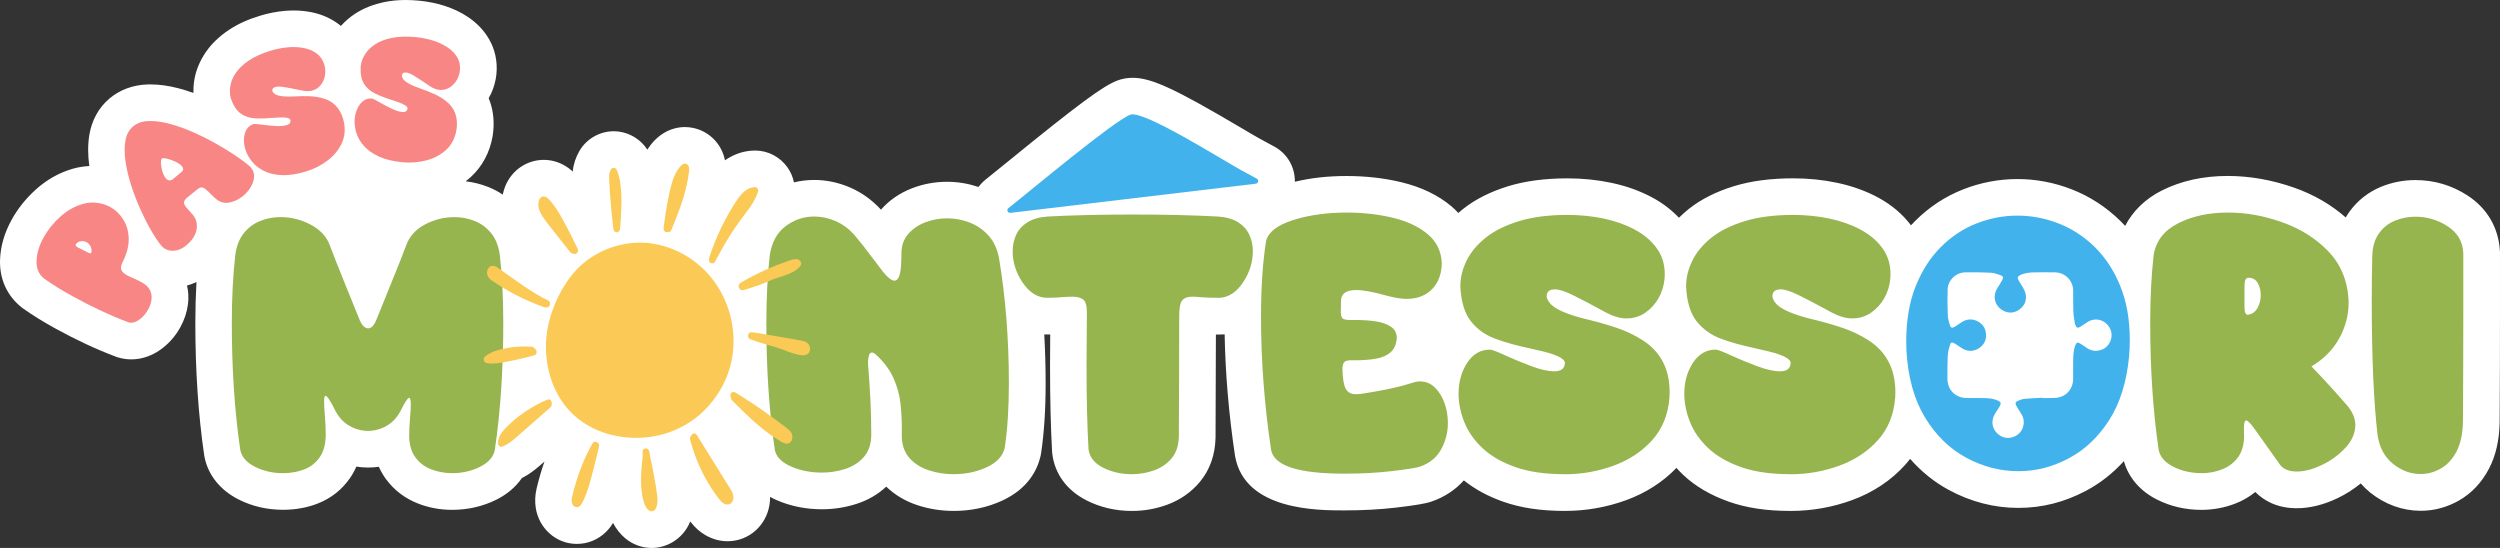 <?xml version="1.0" encoding="UTF-8"?><svg id="Calque_2" xmlns="http://www.w3.org/2000/svg" viewBox="0 0 1001.95 219.6"><rect x="0" y="0" width="1001.95" height="219.6" fill="#333333" stroke="none"/><defs><style>.cls-1{fill:#41b2ec;}.cls-2{fill:#fff;}.cls-3{fill:#f88685;}.cls-4{fill:#96b54e;}.cls-5{fill:#fbc956;}</style></defs><g id="Layer_1"><path class="cls-2" d="M795.3,144.22c-.54,4.34,.47,8.93,3.14,12.4,2.29,2.98,5.78,5.02,9.52,5.47,3.73,.45,7.65-.74,10.43-3.27,2-1.81,3.38-4.22,4.37-6.72,1.41-3.55,2.11-7.44,1.5-11.21-1.18-7.33-8.43-13.17-16.01-12.47-7,.65-12.17,9.55-12.94,15.81h-.01Z"/><path class="cls-2" d="M560.01,132.12c-2.27,4.57-.24,10.28,3.21,14.04,1.96,2.13,4.39,3.88,7.17,4.68s5.91,.58,8.37-.94c2.42-1.5,3.98-4.07,5.15-6.67,7.38-16.47-16.17-26.69-23.9-11.11Z"/><path class="cls-2" d="M135.05,101.05c6.54,7.4,19.26,7.59,26.68,1.07,7.42-6.52,9.15-18.28,4.84-27.17-4.32-8.89-13.88-14.67-23.73-15.49-22.48-1.87-17.54,30.55-7.79,41.59h0Z"/><g><path class="cls-2" d="M396.09,94.3c-2.12-2.32-4.63-4.03-7.53-5.14-2.89-1.11-5.89-1.66-8.97-1.66s-6.03,.54-8.83,1.63-5.08,2.67-6.84,4.74c-1.76,2.08-2.64,4.58-2.64,7.53,0,1.45-.05,3.04-.14,4.78-.1,1.74-.35,3.22-.76,4.45s-1.05,1.85-1.92,1.85c-1.11,0-2.63-1.18-4.56-3.55-1.35-1.74-2.73-3.55-4.13-5.43-2.56-3.47-5.09-6.68-7.6-9.63-2.17-2.36-4.65-4.14-7.42-5.32-2.77-1.18-5.59-1.77-8.43-1.77-4.25,0-8.08,1.3-11.51,3.91-3.43,2.61-5.53,6.47-6.3,11.58-.2,1.76-.36,3.57-.51,5.41-3.58,1.55-7.09,3.29-10.51,5.26-.28,.16-.57,.32-.84,.5-.59,.38-.83,1.25-.51,1.88,.38,.73,.88,1.24,1.91,.94,3.25-.93,6.44-2.05,9.58-3.35-.32,5.27-.5,10.79-.5,16.65,0,1.52,.02,3.02,.03,4.52-1.06-.18-2.12-.37-3.19-.53-.93-.14-1.86-.35-2.81-.37-.9-.02-1.51,.68-1.38,1.64,.09,.63,.45,1,1,1.2,2.11,.77,4.23,1.47,6.38,2.08,.02,0,.04,.01,.06,.02,.2,10.03,.75,19.59,1.65,28.66-3.97-2.87-8.01-5.62-12.13-8.21-.71-.44-1.41-.89-2.13-1.31-.51-.3-1.14-.2-1.54,.21-.4,.42-.5,1-.27,1.62,.04,.12,.11,.22,.11,.36,.01,.46,.23,.8,.54,1.1,1.54,1.51,3.06,3.04,4.6,4.54,2.63,2.56,5.33,5.02,8.2,7.27,1.16,.91,2.34,1.78,3.55,2.6,.23,1.82,.48,3.63,.74,5.41,.58,2.75,2.74,4.95,6.48,6.59,3.74,1.64,7.85,2.46,12.34,2.46,3.28,0,6.43-.49,9.44-1.48s5.47-2.57,7.38-4.74c1.9-2.17,2.91-5.02,3-8.54v-1.38c0-7.96-.43-17.1-1.3-27.43v-.72c0-.77,.11-1.6,.33-2.5,.22-.89,.64-1.34,1.27-1.34,.39,0,.87,.24,1.45,.72,3.28,2.99,5.67,6.18,7.17,9.55,1.49,3.38,2.42,6.74,2.79,10.1,.36,3.36,.54,6.5,.54,9.44v3.98c.1,3.47,1.13,6.32,3.11,8.54,1.98,2.22,4.55,3.85,7.71,4.88,3.16,1.04,6.48,1.56,9.95,1.56,4.82,0,9.25-.93,13.28-2.79s6.43-4.45,7.2-7.78c1.11-7.38,1.66-15.97,1.66-25.76,0-17.85-1.33-34.67-3.98-50.44-.72-3.67-2.15-6.66-4.27-8.97v-.02Z"/><path class="cls-2" d="M496.3,89.13c-2.05-1.33-4.77-2.11-8.14-2.35-9.94-.53-21.3-.8-34.09-.8s-24.22,.27-34.16,.8c-3.38,.24-6.11,1.03-8.18,2.35-2.08,1.33-3.57,3-4.49,5.03-.92,2.03-1.37,4.2-1.37,6.51,0,4.39,1.29,8.53,3.87,12.41,2.58,3.88,5.66,5.97,9.23,6.26h1.01c2.32,0,4.37-.1,6.15-.29,1.4-.1,2.65-.14,3.76-.14,1.88,0,3.3,.39,4.27,1.16,.96,.77,1.45,2.49,1.45,5.14-.1,10.13-.14,17.39-.14,21.78,0,12.74,.26,23.76,.8,33.07,.39,3.14,2.32,5.59,5.79,7.35s7.33,2.64,11.58,2.64c3.09,0,6.07-.52,8.94-1.56s5.21-2.65,7.02-4.85c1.81-2.2,2.76-5.05,2.86-8.58,.1-16.07,.14-32.16,.14-48.27,0-3.33,.41-5.48,1.23-6.44s2.19-1.45,4.12-1.45c1.01,0,2.17,.07,3.47,.22,1.74,.14,3.84,.22,6.3,.22h1.37c3.52-.29,6.57-2.38,9.16-6.26,2.58-3.88,3.87-8.04,3.87-12.48,0-2.27-.46-4.41-1.38-6.44s-2.4-3.7-4.45-5.03h.01Z"/><path class="cls-2" d="M575.04,155.28c-1.66-1.62-3.63-2.42-5.9-2.42-.96,0-2,.19-3.11,.58-4.78,1.55-10.86,2.9-18.24,4.05-1.74,.34-3.18,.51-4.34,.51-1.93,0-3.29-.72-4.09-2.17-.8-1.45-1.24-4.1-1.34-7.96,0-1.06,.19-1.91,.58-2.53,.39-.63,1.25-.94,2.61-.94h1.74c3.38,0,6.28-.23,8.72-.69s4.35-1.33,5.75-2.61c1.4-1.28,2.19-3.15,2.39-5.61,0-1.93-.76-3.43-2.28-4.49s-3.51-1.78-5.97-2.17c-2.46-.39-5.09-.58-7.89-.58h-2.46c-1.83,0-2.93-.28-3.29-.83s-.54-1.41-.54-2.57c0-1.98,.02-3.45,.07-4.41,.1-2.8,2.12-4.2,6.08-4.2,2.85,0,6.9,.75,12.16,2.24,3.23,.87,5.89,1.3,7.96,1.3,3.09,0,5.69-.65,7.82-1.95s3.71-3.04,4.78-5.21c1.06-2.17,1.59-4.56,1.59-7.16-.19-4.73-2.06-8.59-5.61-11.58s-8.2-5.19-13.97-6.59c-5.77-1.4-11.95-2.1-18.56-2.1-7.96,0-15.1,1-21.42,3s-9.94,4.79-10.86,8.36c-1.35,8.54-2.03,18.7-2.03,30.47,0,17.56,1.35,35.34,4.05,53.34,1.21,6.32,10.98,9.48,29.31,9.48,6.8,0,13.11-.34,18.93-1.01,5.81-.68,9.57-1.26,11.26-1.74,3.96-1.35,6.84-3.68,8.65-6.99,1.81-3.3,2.71-6.81,2.71-10.53,0-2.85-.46-5.54-1.37-8.07-.92-2.53-2.21-4.61-3.87-6.22h-.02Z"/><path class="cls-2" d="M658.38,136.35c-3.23-2.07-6.72-3.74-10.46-4.99-3.74-1.25-7.42-2.32-11.04-3.18-8.54-2.03-13.78-4.27-15.71-6.73-.87-1.06-1.3-2.03-1.3-2.9,.1-1.74,1.21-2.61,3.33-2.61,1.64,0,4.02,.76,7.13,2.28s7.63,3.9,13.57,7.13c2.85,1.49,5.5,2.24,7.96,2.24,2.8,0,5.31-.76,7.53-2.28,2.22-1.52,4-3.49,5.36-5.9,1.35-2.41,2.15-5.02,2.39-7.82l.07-1.74c0-3.96-1.07-7.42-3.22-10.39-2.15-2.97-5.05-5.44-8.72-7.42s-7.82-3.46-12.45-4.45c-4.63-.99-9.51-1.48-14.62-1.48-7.53,0-14.01,.83-19.43,2.5-5.43,1.66-9.87,3.87-13.32,6.62s-6.01,5.83-7.67,9.23c-1.67,3.4-2.5,6.84-2.5,10.31,.29,6.08,1.69,10.72,4.2,13.93s5.8,5.56,9.88,7.06,8.58,2.75,13.5,3.76l2.75,.65c7.72,1.64,11.58,3.4,11.58,5.28-.1,2.22-1.5,3.33-4.2,3.33-2.56,0-5.68-.7-9.37-2.1-3.69-1.4-7.08-2.8-10.17-4.2-3.43-1.59-5.53-2.39-6.3-2.39-3.76,0-6.8,1.76-9.12,5.28s-3.47,7.72-3.47,12.59c.05,3.76,.83,7.53,2.35,11.29,1.52,3.76,3.94,7.21,7.27,10.35,3.33,3.14,7.69,5.66,13.1,7.56,5.4,1.91,12.01,2.86,19.83,2.86,6.8,0,13.33-1.15,19.58-3.44s11.41-5.7,15.49-10.24c4.08-4.53,6.38-10.2,6.91-17.01l.07-2.24c0-9.22-3.59-16.14-10.78-20.77v.03Z"/><path class="cls-2" d="M748.85,136.35c-3.23-2.07-6.72-3.74-10.46-4.99-3.74-1.25-7.42-2.32-11.04-3.18-8.54-2.03-13.78-4.27-15.71-6.73-.87-1.06-1.3-2.03-1.3-2.9,.1-1.74,1.21-2.61,3.33-2.61,1.64,0,4.02,.76,7.13,2.28s7.63,3.9,13.57,7.13c2.85,1.49,5.5,2.24,7.96,2.24,2.8,0,5.31-.76,7.53-2.28,2.22-1.52,4-3.49,5.36-5.9,1.35-2.41,2.15-5.02,2.39-7.82l.07-1.74c0-3.96-1.07-7.42-3.22-10.39-2.15-2.97-5.05-5.44-8.72-7.42s-7.82-3.46-12.45-4.45c-4.63-.99-9.51-1.48-14.62-1.48-7.53,0-14.01,.83-19.43,2.5-5.43,1.66-9.87,3.87-13.32,6.62s-6.01,5.83-7.67,9.23c-1.67,3.4-2.5,6.84-2.5,10.31,.29,6.08,1.69,10.72,4.2,13.93s5.8,5.56,9.88,7.06,8.58,2.75,13.5,3.76l2.75,.65c7.72,1.64,11.58,3.4,11.58,5.28-.1,2.22-1.5,3.33-4.2,3.33-2.56,0-5.68-.7-9.37-2.1-3.69-1.4-7.08-2.8-10.17-4.2-3.43-1.59-5.53-2.39-6.3-2.39-3.76,0-6.8,1.76-9.12,5.28s-3.47,7.72-3.47,12.59c.05,3.76,.83,7.53,2.35,11.29,1.52,3.76,3.94,7.21,7.27,10.35,3.33,3.14,7.69,5.66,13.1,7.56,5.4,1.91,12.01,2.86,19.83,2.86,6.8,0,13.33-1.15,19.58-3.44s11.41-5.7,15.49-10.24c4.08-4.53,6.38-10.2,6.91-17.01l.07-2.24c0-9.22-3.59-16.14-10.78-20.77v.03Z"/><path class="cls-2" d="M839.49,98.97c-4.27-4.17-9.08-7.31-14.47-9.41-5.39-2.1-10.86-3.14-16.47-3.14s-11.05,1.03-16.35,3.11c-5.31,2.07-10.08,5.21-14.29,9.41-4.23,4.2-7.6,9.44-10.14,15.73-2.52,6.3-3.8,13.68-3.8,22.12l.07,3.48c.59,10.76,3.04,19.72,7.38,26.92,4.34,7.19,9.86,12.59,16.54,16.22,6.69,3.61,13.65,5.43,20.88,5.43s13.72-1.7,20.19-5.11c6.46-3.4,11.87-8.5,16.25-15.31,4.36-6.81,7.03-15.32,8-25.55,.19-2.26,.29-4.46,.29-6.59,0-8.25-1.29-15.48-3.85-21.71-2.55-6.22-5.97-11.42-10.24-15.6h0Zm3,41.08c-2.07,.91-4.09,.7-6-.51-.94-.62-1.83-1.28-2.79-1.85-1.03-.63-1.47-.48-1.92,.63-.69,1.75-.84,3.6-.88,5.43-.06,2.76,0,5.53-.03,8.29-.04,3.6-2.41,6.56-5.91,7.28-1.07,.22-2.22,.16-3.32,.21-.97,.03-1.94,0-2.89,0-.01-.04-.01-.07-.01-.12-2.41,.13-4.83,.21-7.24,.43-.92,.09-1.83,.43-2.7,.78-1.06,.43-1.25,1-.7,2,.54,1.01,1.17,1.98,1.81,2.95,1.2,1.79,1.5,3.68,.82,5.75-1.12,3.42-5.34,5.21-8.57,3.58-3.58-1.81-4.68-5.91-2.48-9.26,.62-.95,1.23-1.91,1.79-2.89,.63-1.12,.44-1.67-.72-2.19-1.63-.73-3.39-.95-5.15-1-2.38-.04-4.76-.04-7.13-.03-4.74,.03-8-3.17-7.98-7.91,0-2.98-.03-5.96,.12-8.94,.07-1.47,.44-2.95,.87-4.37,.34-1.14,.9-1.26,1.91-.65,1.03,.62,2,1.35,3.02,1.97,2.22,1.34,4.51,1.34,6.68-.06,1.97-1.25,2.98-3.14,2.88-5.47-.1-2.49-1.34-4.36-3.6-5.44-2.1-1-4.17-.79-6.12,.44-.94,.6-1.85,1.26-2.79,1.85-1.07,.65-1.64,.51-2.01-.68-.4-1.28-.76-2.63-.81-3.95-.13-3.45-.19-6.9-.07-10.35,.13-3.7,3.32-6.75,7.02-6.82,3.4-.06,6.82-.03,10.23,.15,1.34,.07,2.67,.53,3.95,.98,1.03,.38,1.2,.97,.69,1.95-.56,1.07-1.2,2.08-1.86,3.08-2.2,3.35-1.2,7.43,2.36,9.25,2.17,1.1,4.36,.91,6.33-.48,2.05-1.45,2.99-3.52,2.6-6.03-.15-.91-.59-1.79-1.01-2.61-.54-1.01-1.25-1.95-1.81-2.96-.66-1.17-.44-1.78,.79-2.33,1.66-.73,3.43-.94,5.21-.98,2.85-.06,5.71-.06,8.56-.01,4.01,.06,7.21,3.27,7.26,7.28,.04,2.8-.04,5.62,.06,8.42,.06,1.56,.38,3.1,.59,4.64,.03,.19,.1,.38,.16,.56,.5,1.41,.97,1.58,2.23,.81,.91-.57,1.78-1.2,2.67-1.79,3.16-2.03,7.16-.94,8.97,2.41,1.67,3.11,.26,7.16-3.04,8.6l-.04-.04Z"/><path class="cls-2" d="M926.39,146.85c4.97-2.99,8.7-6.77,11.18-11.33s3.73-9.35,3.73-14.37c-.24-8.3-3.04-15.2-8.39-20.7-4.97-5.07-11.1-8.88-18.38-11.44-7.29-2.56-14.52-3.84-21.71-3.84s-14.13,1.42-19.8,4.27c-5.67,2.85-8.96,7.12-9.88,12.81-.92,8.2-1.37,17.27-1.37,27.21,0,18.53,1.13,35.49,3.4,50.88,.58,2.8,2.56,5.04,5.93,6.73,3.38,1.69,7.09,2.53,11.15,2.53,2.85,0,5.57-.49,8.18-1.48s4.73-2.55,6.37-4.67,2.51-4.92,2.61-8.4l-.07-3.55c0-2.03,.31-3.04,.94-3.04,.53,0,1.52,.96,2.97,2.89l10.5,14.76c1.35,1.88,3.59,2.82,6.73,2.82s6.47-.88,10.13-2.64c3.67-1.76,6.81-4.06,9.44-6.91s3.94-5.89,3.94-9.12c0-2.46-.99-4.94-2.97-7.45-4.78-5.55-9.65-10.88-14.62-15.99v.03Zm-21.65-23.42c-.87,1.57-2.15,2.47-3.84,2.71-.92,0-1.37-1.01-1.37-3.04v-8.4c0-1.35,.14-2.25,.43-2.71s.7-.69,1.23-.69c1.64,0,2.86,.71,3.66,2.14,.8,1.42,1.19,3.03,1.19,4.81,0,1.88-.43,3.61-1.3,5.17h0Z"/><path class="cls-2" d="M980.99,90.68c-3.93-2.56-8.24-3.84-12.92-3.84-2.89,0-5.63,.53-8.21,1.59s-4.7,2.74-6.37,5.03c-1.66,2.29-2.57,5.22-2.71,8.79-.14,5.69-.22,11.82-.22,18.38,0,22.39,.77,40.27,2.32,53.63,.72,5.02,2.79,8.89,6.19,11.62s7.1,4.09,11.11,4.09c2.8,0,5.49-.74,8.07-2.21,2.58-1.47,4.68-3.75,6.3-6.84s2.47-7.07,2.57-11.94c.1-14.72,.14-29.19,.14-43.42v-24.17c-.24-4.58-2.33-8.15-6.26-10.71h0Z"/><path class="cls-2" d="M56.95,113.24c-1.25-.69-2.45-1.27-3.61-1.75-.96-.39-1.81-.8-2.54-1.2-1.05-.58-1.75-1.25-2.12-2.01s-.23-1.8,.41-3.1c1.71-3.39,2.54-6.53,2.49-9.43s-.75-5.45-2.11-7.66-3.13-3.91-5.3-5.11l-1.17-.57c-3.33-1.38-6.63-1.59-9.89-.64-3.27,.95-6.27,2.67-9.02,5.15-2.75,2.48-4.95,5.23-6.61,8.25-1.78,3.22-2.72,6.35-2.84,9.4s.93,5.44,3.13,7.16c3.29,2.32,7.05,4.65,11.27,6.98,7.85,4.33,15.32,7.82,22.41,10.47,1.33,.41,2.74,.09,4.24-.97,1.5-1.05,2.73-2.44,3.68-4.16,.72-1.31,1.17-2.64,1.35-3.97,.17-1.33-.03-2.59-.61-3.77s-1.64-2.2-3.16-3.07h0Zm-20.39-11.97l-.03,.06c-.16,.29-.49,.29-1.01,0-.71-.36-1.41-.71-2.11-1.04-.84-.41-1.64-.83-2.4-1.24-.61-.39-.82-.77-.61-1.14,.51-.73,1.2-1.14,2.06-1.23s1.62,.05,2.28,.41c.57,.32,1.05,.79,1.43,1.41s.56,1.37,.53,2.24c0,.21-.05,.39-.13,.53h0Z"/><path class="cls-2" d="M100.53,74.9c.8-1.34,1.23-2.7,1.3-4.06s-.36-2.61-1.31-3.74c-.24-.29-.51-.55-.81-.79-1.39-1.18-3.27-2.56-5.62-4.13-2.35-1.57-4.99-3.17-7.91-4.81-2.93-1.64-5.97-3.14-9.12-4.52-3.16-1.38-6.24-2.47-9.25-3.26-3.01-.8-5.78-1.15-8.29-1.07-2.52,.09-4.58,.81-6.19,2.17-1.65,1.39-2.67,3.33-3.09,5.82-.41,2.49-.38,5.3,.09,8.42,.47,3.12,1.26,6.34,2.34,9.67,1.09,3.32,2.34,6.54,3.75,9.65s2.85,5.91,4.3,8.39c1.45,2.48,2.76,4.41,3.92,5.79,1.16,1.38,2.69,2.07,4.58,2.08s3.75-.75,5.58-2.29c2.24-1.89,3.56-3.93,3.96-6.12s-.05-4.13-1.35-5.82c-.77-.91-1.38-1.6-1.82-2.05l-.95-1.08c-.57-.68-.87-1.31-.9-1.91-.02-.59,.4-1.27,1.28-2.05,1.22-1.03,2.47-2.04,3.77-3.04l.11-.09c.97-.82,1.79-1.09,2.47-.82s1.77,1.18,3.27,2.73c1.1,1.09,1.96,1.85,2.57,2.29,1.54,1.03,3.25,1.31,5.13,.86s3.61-1.35,5.19-2.67c1.2-1.01,2.2-2.19,2.99-3.53v-.02Zm-27.74-5.99c-1.13,.95-2.24,1.88-3.33,2.78-1.09,.91-2.09,.82-2.99-.25-.59-.7-1.05-1.62-1.38-2.76-.34-1.14-.52-2.22-.55-3.24s.11-1.65,.41-1.91c.25-.21,.91-.19,1.98,.06s2.19,.65,3.37,1.2c1.18,.55,2.06,1.16,2.63,1.84,.71,.84,.66,1.6-.14,2.28Z"/><path class="cls-2" d="M96.49,45.51c1.61,1.14,3.47,1.77,5.58,1.9,2.1,.12,4.37,.08,6.8-.14l1.37-.08c3.82-.32,5.85-.04,6.12,.83,.27,1.04-.23,1.76-1.48,2.13-1.19,.36-2.74,.47-4.65,.34-1.91-.13-3.68-.31-5.31-.53-1.81-.26-2.9-.34-3.26-.23-1.75,.53-2.91,1.77-3.5,3.73s-.53,4.07,.15,6.34c.55,1.74,1.44,3.38,2.67,4.92s2.84,2.8,4.83,3.79,4.37,1.55,7.14,1.68c2.78,.13,5.98-.35,9.61-1.45,3.16-.95,6.03-2.4,8.62-4.34,2.58-1.94,4.5-4.25,5.76-6.92s1.54-5.63,.83-8.87l-.28-1.05c-1.29-4.28-3.93-7-7.92-8.14-1.79-.51-3.64-.8-5.56-.86-1.91-.06-3.77-.04-5.57,.06-4.25,.25-7-.06-8.24-.93-.55-.37-.89-.76-1.01-1.16-.2-.82,.19-1.38,1.18-1.68,.76-.23,1.97-.21,3.63,.06s4.09,.74,7.3,1.41c1.53,.3,2.87,.27,4.01-.07,1.3-.39,2.36-1.1,3.18-2.11,.82-1.02,1.37-2.18,1.66-3.49,.29-1.31,.3-2.63,.02-3.96l-.21-.82c-.55-1.84-1.54-3.3-2.95-4.37-1.41-1.08-3.11-1.82-5.09-2.23s-4.11-.51-6.41-.33c-2.29,.19-4.62,.64-7,1.36-3.5,1.05-6.39,2.35-8.68,3.88s-4.04,3.18-5.26,4.94-1.98,3.55-2.27,5.36c-.3,1.81-.2,3.53,.28,5.14,.98,2.78,2.28,4.75,3.9,5.88h.01Z"/><path class="cls-2" d="M145.79,58.44c1.46,1.67,3.45,3.09,5.97,4.27,2.52,1.17,5.67,1.94,9.44,2.31,3.28,.32,6.49,.07,9.61-.74s5.78-2.22,7.96-4.22c2.18-2,3.56-4.63,4.13-7.89l.14-1.08c.43-4.45-.98-7.96-4.24-10.53-1.46-1.15-3.07-2.12-4.82-2.9s-3.47-1.47-5.18-2.06c-4.03-1.38-6.45-2.71-7.27-3.98-.37-.55-.53-1.04-.49-1.46,.13-.83,.71-1.2,1.73-1.1,.79,.08,1.9,.55,3.34,1.43,1.43,.88,3.5,2.24,6.22,4.08,1.31,.86,2.55,1.34,3.74,1.45,1.35,.13,2.6-.12,3.74-.75s2.1-1.5,2.86-2.6c.77-1.1,1.27-2.32,1.52-3.66l.12-.84c.18-1.91-.17-3.63-1.07-5.17-.9-1.53-2.19-2.86-3.86-3.99-1.68-1.13-3.61-2.04-5.8-2.73s-4.52-1.16-6.99-1.4c-3.63-.35-6.8-.25-9.5,.3s-4.95,1.41-6.74,2.57-3.17,2.53-4.14,4.1-1.53,3.19-1.69,4.86c-.14,2.95,.31,5.26,1.37,6.92,1.06,1.67,2.54,2.96,4.44,3.87,1.9,.91,4.01,1.73,6.34,2.45l1.3,.44c3.65,1.15,5.43,2.18,5.34,3.09-.15,1.07-.88,1.54-2.18,1.41-1.24-.12-2.71-.6-4.43-1.45s-3.29-1.68-4.71-2.5c-1.58-.93-2.56-1.41-2.93-1.45-1.82-.18-3.37,.53-4.65,2.12s-2.04,3.57-2.27,5.92c-.15,1.82,.05,3.67,.61,5.56,.56,1.89,1.57,3.67,3.03,5.34h.01Z"/><path class="cls-2" d="M287.27,158.46c3.62-5.34,5.88-11.31,6.54-17.96,.27-2.72,.24-5.44-.05-8.15-.28-2.68-.83-5.3-1.64-7.85-.54-1.7-1.15-3.36-1.93-4.95-.02-.06-.04-.12-.06-.18-1.52-3.21-3.39-6.15-5.64-8.8-2.86-3.36-6.16-6.08-9.85-8.25-3.38-1.99-6.96-3.4-10.72-4.25-1.86-.42-3.75-.7-5.65-.79-2.88-.13-5.74,.06-8.58,.65-.98,.21-1.96,.41-2.92,.73h0c-.11,.03-.23,.05-.34,.08-2.16,.65-4.25,1.49-6.28,2.54-4.53,2.35-8.44,5.58-11.64,9.83-2.94,3.9-5.22,8.22-6.95,12.9-1.32,3.57-2.21,7.27-2.58,11.11-.23,2.4-.24,4.8-.05,7.2,.21,2.61,.63,5.17,1.34,7.67,2.6,9.23,7.75,16.17,15.59,20.64,5.35,3.05,11.11,4.5,17.11,4.8,2.59,.13,5.17,.03,7.74-.35,2.57-.37,5.09-.96,7.55-1.84,7.74-2.77,14.14-7.62,19-14.8v.02Z"/><path class="cls-2" d="M292.86,196.2c-.92-1.49-1.84-2.98-2.77-4.46-3.52-5.67-7.04-11.34-10.57-17.01-.1-.16-.19-.32-.31-.46-.6-.72-1.48-.68-2.04,.07-.06,.09-.11,.19-.18,.27-.47,.5-.54,1.07-.36,1.75,.45,1.63,.92,3.25,1.47,4.84,2.39,6.98,5.81,13.3,10.23,18.97,.48,.62,1.01,1.19,1.68,1.57,.62,.35,1.27,.57,1.97,.42,1.13-.23,1.98-1.31,1.93-2.93-.04-.27-.04-.54-.09-.8-.17-.82-.53-1.54-.96-2.23h0Z"/><path class="cls-2" d="M284.95,105.48c.57,.22,1.17,.03,1.52-.48,.09-.13,.16-.27,.23-.4,1.15-2.08,2.26-4.19,3.45-6.25,2.57-4.44,5.42-8.66,8.51-12.68,1.16-1.51,2.29-3.04,3.27-4.71,.75-1.27,1.37-2.62,1.88-4.03,.37-1.04-.51-2.03-1.27-1.93-.24,.03-.49,.02-.74,.06-1.25,.21-2.36,.76-3.36,1.58-1.27,1.04-2.3,2.33-3.22,3.73-4.61,7-8.24,14.56-10.92,22.68-.12,.35-.13,.71-.18,1.02-.01,.68,.31,1.22,.84,1.42h-.01Z"/><path class="cls-2" d="M267.47,93.04c.14-.04,.29-.05,.43-.05,.57,0,.95-.29,1.19-.86,1.16-2.85,2.32-5.69,3.36-8.6,1.63-4.54,2.96-9.17,3.59-14.02,.1-.74,.24-1.47,.14-2.23-.13-.91-.62-1.51-1.44-1.68-.51-.11-.94,.1-1.35,.39-.43,.31-.78,.72-1.11,1.14-1.32,1.66-2.19,3.59-2.83,5.66-.97,3.12-1.57,6.35-2.17,9.58-.41,2.2-.73,4.41-1.02,6.63-.11,.87-.2,1.73-.3,2.6-.1,.88,.84,1.64,1.52,1.44h-.01Z"/><path class="cls-2" d="M219.28,160.19c-6.25,2.7-11.89,6.47-16.8,11.53-.75,.78-1.44,1.62-1.98,2.59-.55,1-.88,2.07-.9,3.25-.02,.89,.86,1.83,1.81,1.4,.78-.36,1.55-.73,2.28-1.19,1.24-.78,2.36-1.74,3.47-2.72,3.78-3.31,7.55-6.62,11.33-9.94,.65-.57,1.3-1.13,1.93-1.71,.46-.43,.76-.96,.72-1.64,.02-1.26-.85-2-1.85-1.57h0Z"/><path class="cls-2" d="M216.72,85.5c.87,1.63,1.96,3.08,3.08,4.5,2.03,2.59,4.07,5.15,6.1,7.73,.89,1.12,1.78,2.23,2.66,3.35,.24,.31,.52,.51,.9,.5,.17,0,.31,.07,.46,.13,.76,.32,1.51-.14,1.71-1.01,.12-.53-.08-.96-.29-1.4-1.83-3.86-3.78-7.64-5.83-11.36-1.31-2.37-2.7-4.69-4.39-6.76-.6-.73-1.21-1.47-1.96-2.03-1.18-.87-2.53-.43-3.09,1.01-.23,.59-.33,1.22-.32,1.86,0,.27,0,.54,.05,.81,.14,.96,.49,1.83,.93,2.66h0Z"/><path class="cls-2" d="M238.96,177.12c-.63-.23-1.22,.06-1.61,.77-1.54,2.78-2.91,5.65-4.11,8.62-1.65,4.05-2.91,8.24-3.93,12.52-.17,.73-.26,1.46-.14,2.22,.19,1.21,.98,2.01,1.99,2.02,.55,0,1.01-.23,1.41-.63,.38-.38,.64-.86,.89-1.35,1.03-2.02,1.82-4.15,2.51-6.34,.79-2.53,1.42-5.11,2.07-7.68,.68-2.68,1.32-5.37,2-8.05,.27-1.06-.21-1.79-1.08-2.1h0Z"/><path class="cls-2" d="M262.7,194.01c-.58-3.54-1.28-7.05-2.02-10.55-.11-.54-.28-1.08-.3-1.63-.02-.47-.11-.86-.31-1.26-.39-.78-1.11-1.08-1.84-.7-.44,.23-.7,.62-.71,1.17,0,.27,.02,.54,.04,.81,.03,.37,.06,.73,.02,1.1-.13,1.12-.25,2.24-.36,3.37-.19,1.98-.31,3.96-.32,5.95,0,.8,.03,1.59,.07,2.39,.08,1.55,.25,3.07,.56,4.58,.24,1.18,.53,2.35,1.05,3.43,.34,.69,.77,1.31,1.35,1.79,1.04,.86,2.27,.41,2.85-.57,.24-.41,.39-.85,.49-1.32,.28-1.25,.31-2.52,.15-3.79-.21-1.59-.44-3.18-.7-4.76h-.02Z"/><path class="cls-2" d="M244.37,76.07c.09,1.43,.2,2.85,.32,4.28,.12,1.46,.24,2.91,.38,4.37,.15,1.6,.32,3.19,.5,4.79,.09,.84,.15,1.68,.34,2.5,.19,.81,.99,1.28,1.71,.99,.63-.25,.86-.81,.91-1.49,.07-.95,.13-1.9,.2-2.85,.2-2.57,.34-5.14,.34-8.01,.03-1.98-.09-4.25-.36-6.51-.16-1.34-.38-2.67-.76-3.96-.22-.73-.51-1.42-.78-2.12-.32-.83-1.69-1.16-2.24-.22-.39,.67-.68,1.35-.76,2.15-.07,.75-.04,1.49,0,2.24,.08,1.29,.13,2.57,.22,3.86l-.02-.02Z"/><path class="cls-2" d="M201.75,145.23c2.96-.54,5.9-1.16,8.83-1.89,1.17-.29,2.34-.61,3.51-.93,.57-.15,.89-.59,.98-1.21,.09-.58-.16-1.02-.57-1.35-.09-.08-.2-.13-.27-.24-.28-.44-.7-.61-1.16-.65-.64-.05-1.28-.09-1.91-.1-2.55-.07-5.07,.13-7.59,.55-.67,.11-1.34,.26-2.01,.41,.08-3.37,.13-6.79,.13-10.27,0-5.01-.12-9.81-.35-14.39,5.32,3.24,10.89,5.88,16.71,7.95,.52,.19,1,.22,1.52,0s.83-.62,.87-1.24c.04-.68-.2-1.15-.75-1.42-3.24-1.58-6.33-3.48-9.35-5.51-3.19-2.15-6.32-4.41-9.45-6.66-.17-2.05-.35-4.06-.57-6.01-.48-3.62-1.63-6.55-3.44-8.79-1.81-2.24-4.02-3.88-6.62-4.92-2.61-1.04-5.31-1.56-8.11-1.56-4.2,0-8.13,.98-11.8,2.93-3.67,1.95-6.15,4.64-7.45,8.07-1.4,3.76-3.5,9.07-6.3,15.92-1.93,4.68-3.93,9.63-6.01,14.84-.92,1.88-1.93,2.82-3.04,2.82-1.21,0-2.29-.99-3.26-2.97l-5.43-13.39c-3.04-7.48-5.31-13.22-6.8-17.23-1.3-3.33-3.84-5.99-7.6-8-3.76-2-7.79-3-12.09-3-2.85,0-5.56,.52-8.14,1.56s-4.77,2.68-6.55,4.92c-1.79,2.24-2.92,5.18-3.4,8.79-.92,8.2-1.38,17.27-1.38,27.21,0,18.53,1.13,35.49,3.4,50.88,.58,2.8,2.56,5.04,5.93,6.73,3.38,1.69,7.09,2.53,11.15,2.53,3.14,0,5.99-.51,8.58-1.52,2.58-1.01,4.64-2.64,6.19-4.89,1.54-2.24,2.34-5.18,2.39-8.79,0-2.56-.12-5.21-.36-7.96-.19-2.22-.29-4.15-.29-5.79,0-1.35,.19-2.03,.58-2.03,.63,0,1.93,1.98,3.91,5.93,1.4,2.7,3.28,4.73,5.65,6.08,2.36,1.35,4.85,2.03,7.45,2.03s5.09-.68,7.45-2.03c2.36-1.35,4.25-3.38,5.65-6.08,1.69-3.43,2.82-5.14,3.4-5.14,.43,.14,.65,.99,.65,2.53,0,1.4-.1,3.21-.29,5.43-.24,2.61-.36,5.07-.36,7.38,.05,3.52,.88,6.37,2.5,8.54s3.73,3.76,6.33,4.78,5.38,1.52,8.32,1.52c4.05,0,7.78-.84,11.18-2.53s5.39-3.93,5.97-6.73c1.61-10.91,2.63-22.61,3.1-35.07,.12-.02,.24-.03,.36-.05h.01Z"/><path class="cls-2" d="M1001.91,100.62c-.49-9.24-5.08-17.14-12.92-22.24-6.34-4.12-13.37-6.21-20.92-6.21-4.8,0-9.44,.91-13.8,2.7-5.12,2.11-9.38,5.46-12.66,9.98-.54,.74-1.02,1.51-1.48,2.3-5.9-5.17-12.86-9.2-20.76-11.97-8.82-3.09-17.76-4.66-26.57-4.66-9.8,0-18.67,1.96-26.38,5.83-6.6,3.32-11.61,8.2-14.7,14.18-.65-.7-1.3-1.39-1.98-2.05-5.68-5.55-12.21-9.78-19.39-12.58-7.05-2.75-14.39-4.14-21.79-4.14s-14.75,1.39-21.68,4.11c-7.19,2.8-13.69,7.07-19.31,12.67-.57,.57-1.13,1.16-1.68,1.76-3.39-4.49-7.81-8.24-13.19-11.14-4.88-2.63-10.38-4.61-16.35-5.88-5.62-1.2-11.57-1.81-17.68-1.81-8.95,0-16.94,1.06-23.73,3.14-7.17,2.2-13.29,5.29-18.16,9.18-1.39,1.11-2.68,2.27-3.9,3.48-2.97-3.16-6.52-5.88-10.64-8.1-4.88-2.63-10.38-4.61-16.35-5.88-5.62-1.2-11.57-1.81-17.68-1.81-8.95,0-16.94,1.06-23.73,3.14-7.17,2.2-13.29,5.29-18.16,9.18-.64,.51-1.25,1.02-1.85,1.55-.86-.93-1.77-1.83-2.77-2.67-5.28-4.45-12-7.69-19.97-9.63-6.87-1.67-14.28-2.51-22.02-2.51s-14.37,.78-20.76,2.3c.11-5.79-2.97-11.22-8.18-14.07-1.98-1.09-3.97-2.17-5.96-3.24-1.44-.78-4.22-2.42-7.43-4.32-26.61-15.73-35.95-20.03-43.46-20.03-2.14,0-4.19,.37-6.1,1.09-5.83,2.22-15.76,9.57-44.27,32.8-3.63,2.96-6.77,5.51-8.43,6.81-1.14,.89-2.12,1.93-2.95,3.05-4.06-1.35-8.26-2.08-12.55-2.08-4.9,0-9.65,.88-14.14,2.62-4.93,1.91-9.11,4.8-12.41,8.56-.02-.02-.04-.05-.06-.07-3.58-3.9-7.77-6.89-12.48-8.89-4.59-1.95-9.36-2.95-14.18-2.95-2.81,0-5.53,.33-8.14,.97-.45-2.13-1.3-4.17-2.59-5.99-3-4.24-7.84-6.77-12.95-6.77-.4,0-.84,.02-1.27,.05-.51,.03-1.18,.08-1.97,.21-3.19,.53-6.17,1.76-8.87,3.66-1.31-6.53-6.2-11.58-12.74-12.98-1.09-.23-2.21-.35-3.32-.35-2.39,0-6.01,.56-9.7,3.22-1.86,1.35-3.1,2.78-3.99,3.89-.49,.62-.95,1.28-1.39,1.94-2.9-4.5-7.99-7.37-13.49-7.37s-10.81,2.99-13.64,7.79c-1.53,2.6-2.45,5.36-2.73,8.22,0,.05,0,.1-.01,.15-.5-.46-1.05-.92-1.66-1.37-2.94-2.17-6.38-3.32-9.96-3.32-6.83,0-12.92,4.21-15.49,10.71-.42,1.05-.72,2.12-.94,3.22-1.8-1.21-3.73-2.24-5.79-3.06-2.94-1.17-5.99-1.91-9.09-2.29,.72-.56,1.43-1.13,2.11-1.75,4.54-4.16,7.54-9.75,8.67-16.16,.04-.22,.07-.44,.1-.66l.14-1.08c.02-.16,.04-.32,.05-.48,.46-4.73-.18-9.18-1.84-13.16,1.37-2.36,2.31-4.93,2.81-7.66,.04-.22,.07-.43,.11-.65l.12-.84c.03-.2,.05-.4,.07-.61,.48-4.97-.56-9.8-3.01-14-2.02-3.45-4.83-6.39-8.35-8.76-2.83-1.9-6.04-3.43-9.55-4.54-3.16-1-6.53-1.68-10-2.02-1.88-.18-3.72-.28-5.46-.28-2.97,0-5.79,.27-8.38,.8-4.5,.92-8.48,2.48-11.82,4.65-2.21,1.44-4.11,3.11-5.77,4.95-.22-.18-.43-.37-.66-.55-3.17-2.42-6.89-4.09-11.05-4.94-2.31-.47-4.74-.71-7.22-.71-1.09,0-2.21,.05-3.34,.14-3.3,.27-6.68,.92-10.02,1.93-4.95,1.49-9.07,3.37-12.61,5.73-3.82,2.56-6.9,5.51-9.16,8.78-2.46,3.56-4.04,7.37-4.69,11.33-.28,1.73-.39,3.44-.35,5.13-2-.71-3.98-1.33-5.92-1.84-3.93-1.04-7.74-1.57-11.31-1.57-.41,0-.82,0-1.24,.02-5.79,.2-11.03,2.14-15.15,5.61-4.32,3.64-7.12,8.71-8.1,14.65-.63,3.83-.62,8.02,0,12.44-2.28,.11-4.55,.47-6.77,1.12-5.39,1.57-10.35,4.38-14.75,8.36-3.94,3.57-7.18,7.62-9.61,12.04C1.78,93.3,.22,98.66,.02,103.99c-.3,7.79,2.81,14.64,8.76,19.29,.19,.15,.38,.29,.58,.43,3.71,2.62,7.96,5.26,12.65,7.84,8.44,4.65,16.64,8.48,24.35,11.37,.27,.1,.54,.19,.81,.28,1.77,.55,3.61,.83,5.47,.83h0c4,0,8-1.32,11.54-3.8,3.34-2.34,6.07-5.4,8.11-9.11,1.6-2.92,2.63-5.99,3.04-9.15,.33-2.54,.2-5.09-.37-7.54,1.21-.32,2.47-.78,3.78-1.39-.29,5.24-.45,10.73-.45,16.45,0,19.16,1.2,37,3.56,53.02,.04,.28,.09,.56,.15,.83,1.49,7.2,6.37,13.2,13.74,16.89,5.42,2.71,11.38,4.08,17.71,4.08,4.97,0,9.66-.85,13.94-2.53,5.34-2.1,9.68-5.54,12.92-10.23,.98-1.42,1.81-2.94,2.51-4.55,1.55,.25,3.13,.38,4.73,.38,1.45,0,2.88-.1,4.29-.31,.79,1.79,1.77,3.48,2.93,5.04,3.28,4.41,7.58,7.67,12.79,9.7,4.29,1.67,8.88,2.52,13.64,2.52,6.32,0,12.27-1.37,17.71-4.06,4.36-2.17,7.83-5.15,10.27-8.7,.76-.38,1.56-.82,2.4-1.35,2.12-1.34,3.79-2.75,5.31-4.09l1.33-1.17c-1.18,3.35-2.22,6.88-3.13,10.69-.65,2.71-.77,5.38-.36,7.95,1.32,8.29,8.22,14.33,16.33,14.38h.17c4.43,0,8.63-1.76,11.81-4.97,1.18-1.19,2.02-2.38,2.66-3.44,1.26,2.44,2.91,4.53,4.93,6.2,2.98,2.47,6.73,3.83,10.54,3.83,5.8,0,11.27-3.14,14.28-8.21,.46-.77,.85-1.57,1.19-2.41,.06,.08,.12,.16,.18,.24,1.78,2.28,3.73,4.01,5.98,5.29,2.79,1.59,5.75,2.4,8.8,2.4h0c1.11,0,2.22-.11,3.33-.33,8.12-1.63,13.82-8.93,13.7-17.45,.81,.44,1.65,.87,2.56,1.27,5.59,2.45,11.73,3.7,18.23,3.7,4.83,0,9.54-.75,14.01-2.21,4.53-1.48,8.47-3.78,11.76-6.86,3.45,3.34,7.65,5.84,12.52,7.44,4.62,1.52,9.51,2.29,14.54,2.29,6.94,0,13.48-1.39,19.42-4.13,10.39-4.79,14.08-12.32,15.35-17.79,.09-.38,.16-.75,.22-1.14,1.21-8.07,1.83-17.47,1.83-27.95,0-6.69-.19-13.26-.55-19.72,.17,0,.33,.02,.5,.02h1.89c-.04,5.58-.07,9.93-.07,12.98,0,12.98,.28,24.39,.82,33.91,.02,.32,.05,.64,.08,.95,.99,8.04,5.86,14.66,13.72,18.65,5.53,2.81,11.66,4.23,18.22,4.23,4.79,0,9.47-.82,13.92-2.43,5.37-1.94,9.86-5.07,13.37-9.32,3.93-4.77,6.01-10.66,6.2-17.51v-.31c.08-13.68,.13-27.49,.14-41.14h1.83c.4,0,.8-.02,1.2-.05,.15-.01,.32-.03,.47-.05,.31,16.01,1.7,32.33,4.15,48.61,.03,.19,.06,.38,.1,.57,4.08,21.41,32.89,21.41,43.73,21.41,7.33,0,14.27-.37,20.62-1.11,8.73-1.01,11.76-1.68,13.58-2.2,.24-.07,.48-.14,.72-.23,5.2-1.78,9.58-4.68,12.98-8.49,4.38,3.52,9.66,6.4,15.75,8.54,7.05,2.49,15.13,3.7,24.72,3.7,8.5,0,16.79-1.46,24.63-4.33,7.89-2.89,14.63-7.24,20.1-12.9,.87,.96,1.78,1.91,2.74,2.82,4.81,4.54,10.97,8.14,18.28,10.72,7.05,2.49,15.13,3.7,24.72,3.7,8.5,0,16.79-1.46,24.63-4.33,8.49-3.11,15.68-7.89,21.35-14.21,.68-.76,1.31-1.54,1.93-2.34,4.47,5.11,9.65,9.29,15.5,12.47,8.84,4.77,18.21,7.19,27.85,7.19s18.46-2.29,27.04-6.8c5.71-3.01,10.82-7.02,15.29-11.94,1.82,6.56,6.48,12.01,13.35,15.45,5.42,2.71,11.38,4.08,17.71,4.08,4.62,0,9.12-.82,13.39-2.44,3.05-1.16,5.8-2.74,8.22-4.72,3.04,3.09,8.28,6.51,16.6,6.51,5.29,0,10.84-1.38,16.48-4.09,3.34-1.6,6.38-3.58,9.17-5.85,1.15,1.31,2.4,2.53,3.77,3.64,5.97,4.79,12.99,7.32,20.29,7.32,5.37,0,10.53-1.39,15.33-4.13,5.05-2.88,9.1-7.18,12.04-12.79,2.67-5.1,4.1-11.31,4.24-18.45v-.2c.1-14.75,.14-29.4,.14-43.52v-24.17c0-.26,0-.52-.02-.77l-.02-.06Zm-852.76-7.74c-.47,1.26-1.02,2.71-1.66,4.34-.64-1.65-1.2-3.1-1.67-4.36-.03-.07-.05-.14-.08-.22-2.09-5.33-5.77-9.87-10.73-13.34,1.72-.95,3.39-1.98,4.97-3.16,.8-.6,1.56-1.24,2.29-1.89,1.05,.62,2.15,1.21,3.3,1.75,3.97,1.85,8.5,3,13.8,3.56-4.69,3.44-8.19,7.95-10.23,13.31h0Zm425.04,45.85c.1-.67,.19-1.36,.24-2.08,.03-.38,.04-.77,.04-1.15,0-.95-.06-1.89-.19-2.82,.13-.05,.24-.11,.37-.16,.61,1.23,1.27,2.42,2.01,3.53-.31,.42-.61,.85-.9,1.3-.33,.51-.63,1.03-.94,1.55-.21-.05-.42-.12-.64-.16h.01Zm242.03,4.7c-.01,.47-.02,.94-.02,1.4h-.24c-1.85,.1-3.77,.19-5.85,.38-1,.1-1.94,.26-2.81,.47,1.24-1.9,2.15-4,2.71-6.21,2.46-.53,4.83-1.52,7.01-2.95-.59,2.57-.74,4.95-.79,6.9h-.01Z"/><path class="cls-2" d="M503.7,71.61c-1.96-1.07-3.93-2.14-5.9-3.21-7.78-4.21-39.61-24.41-44.77-22.44-6.83,2.6-40.92,31.22-48.88,37.45-.85,.67-.28,2.03,.8,1.9l98.37-11.69c1.04-.12,1.31-1.5,.39-2h-.01Z"/></g><path class="cls-4" d="M181.14,189.62c-2.94,0-5.72-.51-8.32-1.52-2.61-1.01-4.72-2.61-6.33-4.78-1.62-2.17-2.45-5.02-2.5-8.54,0-2.32,.12-4.78,.36-7.38,.19-2.22,.29-4.03,.29-5.43,0-1.54-.22-2.39-.65-2.53-.58,0-1.71,1.71-3.4,5.14-1.4,2.7-3.28,4.73-5.65,6.08-2.36,1.35-4.85,2.03-7.45,2.03s-5.09-.68-7.45-2.03c-2.36-1.35-4.25-3.38-5.65-6.08-1.98-3.96-3.28-5.93-3.91-5.93-.39,0-.58,.68-.58,2.03,0,1.64,.1,3.57,.29,5.79,.24,2.75,.36,5.4,.36,7.96-.05,3.62-.84,6.55-2.39,8.79s-3.61,3.87-6.19,4.89c-2.58,1.01-5.44,1.52-8.58,1.52-4.05,0-7.77-.84-11.15-2.53-3.38-1.69-5.36-3.93-5.93-6.73-2.27-15.39-3.4-32.35-3.4-50.88,0-9.94,.46-19.01,1.38-27.21,.48-3.62,1.62-6.55,3.4-8.79,1.78-2.24,3.97-3.88,6.55-4.92s5.29-1.56,8.14-1.56c4.29,0,8.32,1,12.09,3,3.76,2,6.3,4.67,7.6,8,1.49,4.01,3.76,9.75,6.8,17.23l5.43,13.39c.96,1.98,2.05,2.97,3.26,2.97,1.11,0,2.12-.94,3.04-2.82,2.07-5.21,4.08-10.16,6.01-14.84,2.8-6.85,4.9-12.16,6.3-15.92,1.3-3.43,3.79-6.12,7.45-8.07,3.67-1.95,7.6-2.93,11.8-2.93,2.8,0,5.5,.52,8.11,1.56s4.81,2.68,6.62,4.92c1.81,2.24,2.96,5.18,3.44,8.79,.92,8.25,1.38,17.35,1.38,27.28,0,18.48-1.13,35.42-3.4,50.81-.58,2.8-2.57,5.04-5.97,6.73s-7.13,2.53-11.18,2.53l-.02-.02Z"/><path class="cls-4" d="M382.2,190.05c-3.47,0-6.79-.52-9.95-1.56s-5.73-2.66-7.71-4.88c-1.98-2.22-3.02-5.07-3.11-8.54v-3.98c0-2.94-.18-6.09-.54-9.44-.36-3.35-1.29-6.72-2.79-10.1s-3.89-6.56-7.17-9.55c-.58-.48-1.06-.72-1.45-.72-.63,0-1.05,.45-1.27,1.34s-.33,1.73-.33,2.5v.72c.87,10.32,1.3,19.47,1.3,27.43v1.38c-.1,3.52-1.1,6.37-3,8.54-1.91,2.17-4.37,3.75-7.38,4.74-3.02,.99-6.16,1.48-9.44,1.48-4.49,0-8.6-.82-12.34-2.46s-5.9-3.84-6.48-6.59c-2.27-15.39-3.4-32.33-3.4-50.81,0-9.94,.46-19.03,1.37-27.28,.77-5.11,2.87-8.97,6.3-11.58s7.26-3.91,11.51-3.91c2.85,0,5.66,.59,8.43,1.77s5.25,2.96,7.42,5.32c2.51,2.94,5.04,6.15,7.6,9.63,1.4,1.88,2.77,3.69,4.13,5.43,1.93,2.36,3.45,3.55,4.56,3.55,.87,0,1.51-.61,1.92-1.85,.41-1.23,.66-2.71,.76-4.45,.1-1.74,.14-3.33,.14-4.78,0-2.94,.88-5.45,2.64-7.53,1.76-2.07,4.04-3.65,6.84-4.74,2.8-1.08,5.74-1.63,8.83-1.63s6.08,.55,8.97,1.66c2.9,1.11,5.4,2.82,7.53,5.14,2.12,2.32,3.55,5.31,4.27,8.97,2.65,15.78,3.98,32.59,3.98,50.44,0,9.79-.55,18.38-1.66,25.76-.77,3.33-3.17,5.92-7.2,7.78-4.03,1.86-8.46,2.79-13.28,2.79h0Z"/><path class="cls-4" d="M453.63,190.05c-4.25,0-8.11-.88-11.58-2.64s-5.4-4.21-5.79-7.35c-.53-9.31-.8-20.34-.8-33.07,0-4.39,.05-11.65,.14-21.78,0-2.65-.48-4.37-1.45-5.14s-2.39-1.16-4.27-1.16c-1.11,0-2.36,.05-3.76,.14-1.79,.19-3.84,.29-6.15,.29h-1.01c-3.57-.29-6.65-2.38-9.23-6.26-2.58-3.88-3.87-8.02-3.87-12.41,0-2.32,.46-4.49,1.37-6.51,.92-2.03,2.41-3.7,4.49-5.03,2.07-1.33,4.8-2.11,8.18-2.35,9.94-.53,21.32-.8,34.16-.8s24.15,.27,34.09,.8c3.38,.24,6.09,1.03,8.14,2.35,2.05,1.33,3.53,3,4.45,5.03s1.38,4.17,1.38,6.44c0,4.44-1.29,8.6-3.87,12.48s-5.63,5.97-9.16,6.26h-1.37c-2.46,0-4.56-.07-6.3-.22-1.3-.14-2.46-.22-3.47-.22-1.93,0-3.3,.48-4.12,1.45-.82,.97-1.23,3.11-1.23,6.44,0,16.12-.05,32.21-.14,48.27-.1,3.52-1.05,6.38-2.86,8.58s-4.15,3.81-7.02,4.85-5.85,1.56-8.94,1.56h-.01Z"/><path class="cls-4" d="M538.75,189.84c-18.34,0-28.11-3.16-29.31-9.48-2.7-18-4.05-35.78-4.05-53.34,0-11.77,.68-21.93,2.03-30.47,.92-3.57,4.53-6.36,10.86-8.36,6.32-2,13.46-3,21.42-3,6.61,0,12.8,.7,18.56,2.1,5.77,1.4,10.42,3.6,13.97,6.59s5.41,6.85,5.61,11.58c0,2.6-.53,4.99-1.59,7.16s-2.65,3.91-4.78,5.21c-2.12,1.3-4.73,1.95-7.82,1.95-2.08,0-4.73-.43-7.96-1.3-5.26-1.49-9.31-2.24-12.16-2.24-3.96,0-5.98,1.4-6.08,4.2-.05,.96-.07,2.44-.07,4.41,0,1.16,.18,2.02,.54,2.57s1.46,.83,3.29,.83h2.46c2.8,0,5.43,.19,7.89,.58s4.45,1.11,5.97,2.17c1.52,1.06,2.28,2.56,2.28,4.49-.19,2.46-.99,4.33-2.39,5.61-1.4,1.28-3.32,2.15-5.75,2.61s-5.34,.69-8.72,.69h-1.74c-1.35,0-2.22,.31-2.61,.94s-.58,1.47-.58,2.53c.1,3.86,.54,6.51,1.34,7.96,.8,1.45,2.16,2.17,4.09,2.17,1.16,0,2.61-.17,4.34-.51,7.38-1.16,13.46-2.51,18.24-4.05,1.11-.39,2.15-.58,3.11-.58,2.27,0,4.24,.81,5.9,2.42s2.96,3.69,3.87,6.22c.92,2.53,1.37,5.22,1.37,8.07,0,3.72-.9,7.23-2.71,10.53-1.81,3.31-4.69,5.63-8.65,6.99-1.69,.48-5.44,1.06-11.26,1.74-5.81,.68-12.12,1.01-18.93,1.01h.02Z"/><path class="cls-4" d="M627.11,190.05c-7.82,0-14.43-.95-19.83-2.86-5.4-1.9-9.77-4.43-13.1-7.56-3.33-3.14-5.75-6.59-7.27-10.35-1.52-3.76-2.3-7.53-2.35-11.29,0-4.87,1.16-9.07,3.47-12.59s5.36-5.28,9.12-5.28c.77,0,2.87,.8,6.3,2.39,3.09,1.4,6.48,2.8,10.17,4.2s6.81,2.1,9.37,2.1c2.7,0,4.1-1.11,4.2-3.33,0-1.88-3.86-3.64-11.58-5.28l-2.75-.65c-4.92-1.01-9.42-2.27-13.5-3.76s-7.37-3.85-9.88-7.06-3.91-7.85-4.2-13.93c0-3.47,.83-6.91,2.5-10.31,1.66-3.4,4.22-6.48,7.67-9.23s7.89-4.96,13.32-6.62c5.43-1.67,11.91-2.5,19.43-2.5,5.11,0,9.99,.5,14.62,1.48,4.63,.99,8.78,2.47,12.45,4.45s6.57,4.45,8.72,7.42c2.15,2.97,3.22,6.43,3.22,10.39l-.07,1.74c-.24,2.8-1.04,5.4-2.39,7.82-1.35,2.41-3.14,4.38-5.36,5.9s-4.73,2.28-7.53,2.28c-2.46,0-5.12-.75-7.96-2.24-5.93-3.23-10.46-5.61-13.57-7.13s-5.49-2.28-7.13-2.28c-2.12,0-3.23,.87-3.33,2.61,0,.87,.43,1.83,1.3,2.9,1.93,2.46,7.16,4.7,15.71,6.73,3.62,.87,7.3,1.93,11.04,3.18,3.74,1.26,7.22,2.92,10.46,4.99,7.19,4.63,10.78,11.56,10.78,20.77l-.07,2.24c-.53,6.8-2.83,12.47-6.91,17.01-4.08,4.54-9.24,7.95-15.49,10.24s-12.77,3.44-19.58,3.44v-.03Z"/><path class="cls-4" d="M717.58,190.05c-7.82,0-14.43-.95-19.83-2.86-5.4-1.9-9.77-4.43-13.1-7.56-3.33-3.14-5.75-6.59-7.27-10.35-1.52-3.76-2.3-7.53-2.35-11.29,0-4.87,1.16-9.07,3.47-12.59,2.32-3.52,5.36-5.28,9.12-5.28,.77,0,2.87,.8,6.3,2.39,3.09,1.4,6.48,2.8,10.17,4.2s6.81,2.1,9.37,2.1c2.7,0,4.1-1.11,4.2-3.33,0-1.88-3.86-3.64-11.58-5.28l-2.75-.65c-4.92-1.01-9.42-2.27-13.5-3.76s-7.37-3.85-9.88-7.06-3.91-7.85-4.2-13.93c0-3.47,.83-6.91,2.5-10.31,1.66-3.4,4.22-6.48,7.67-9.23s7.89-4.96,13.32-6.62c5.43-1.67,11.91-2.5,19.43-2.5,5.11,0,9.99,.5,14.62,1.48,4.63,.99,8.78,2.47,12.45,4.45s6.57,4.45,8.72,7.42c2.15,2.97,3.22,6.43,3.22,10.39l-.07,1.74c-.24,2.8-1.04,5.4-2.39,7.82-1.35,2.41-3.14,4.38-5.36,5.9s-4.73,2.28-7.53,2.28c-2.46,0-5.12-.75-7.96-2.24-5.93-3.23-10.46-5.61-13.57-7.13s-5.49-2.28-7.13-2.28c-2.12,0-3.23,.87-3.33,2.61,0,.87,.43,1.83,1.3,2.9,1.93,2.46,7.16,4.7,15.71,6.73,3.62,.87,7.3,1.93,11.04,3.18,3.74,1.26,7.22,2.92,10.46,4.99,7.19,4.63,10.78,11.56,10.78,20.77l-.07,2.24c-.53,6.8-2.83,12.47-6.91,17.01-4.08,4.54-9.24,7.95-15.49,10.24s-12.77,3.44-19.58,3.44v-.03Z"/><path class="cls-1" d="M849.74,114.57c-2.55-6.22-5.97-11.42-10.24-15.6-4.27-4.17-9.08-7.31-14.47-9.41-5.39-2.1-10.86-3.14-16.47-3.14s-11.05,1.03-16.35,3.11c-5.31,2.07-10.08,5.21-14.29,9.41-4.23,4.2-7.6,9.44-10.14,15.73-2.52,6.3-3.8,13.68-3.8,22.12l.07,3.48c.59,10.76,3.04,19.72,7.38,26.92,4.34,7.19,9.86,12.59,16.54,16.22,6.69,3.61,13.65,5.43,20.88,5.43s13.72-1.7,20.19-5.11c6.46-3.4,11.87-8.5,16.25-15.31,4.36-6.81,7.03-15.32,8-25.55,.19-2.26,.29-4.46,.29-6.59,0-8.25-1.29-15.48-3.85-21.71h0Zm-7.25,25.48c-2.07,.91-4.09,.7-6-.51-.94-.62-1.83-1.28-2.79-1.85-1.03-.63-1.47-.48-1.92,.63-.69,1.75-.84,3.6-.88,5.43-.06,2.76,0,5.53-.03,8.29-.04,3.6-2.41,6.56-5.91,7.28-1.07,.22-2.22,.16-3.32,.21-.97,.03-1.94,0-2.89,0-.01-.04-.01-.07-.01-.12-2.41,.13-4.83,.21-7.24,.43-.92,.09-1.83,.43-2.7,.78-1.06,.43-1.25,1-.7,2,.54,1.01,1.17,1.98,1.81,2.95,1.2,1.79,1.5,3.68,.82,5.75-1.12,3.42-5.34,5.21-8.57,3.58-3.58-1.81-4.68-5.91-2.48-9.26,.62-.95,1.23-1.91,1.79-2.89,.63-1.12,.44-1.67-.72-2.19-1.63-.73-3.39-.95-5.15-1-2.38-.04-4.76-.04-7.13-.03-4.74,.03-8-3.17-7.98-7.91,0-2.98-.03-5.96,.12-8.94,.07-1.47,.44-2.95,.87-4.37,.34-1.14,.9-1.26,1.91-.65,1.03,.62,2,1.35,3.02,1.97,2.22,1.34,4.51,1.34,6.68-.06,1.97-1.25,2.98-3.14,2.88-5.47-.1-2.49-1.34-4.36-3.6-5.44-2.1-1-4.17-.79-6.12,.44-.94,.6-1.85,1.26-2.79,1.85-1.07,.65-1.64,.51-2.01-.68-.4-1.28-.76-2.63-.81-3.95-.13-3.45-.19-6.9-.07-10.35,.13-3.7,3.32-6.75,7.02-6.82,3.4-.06,6.82-.03,10.23,.15,1.34,.07,2.67,.53,3.95,.98,1.03,.38,1.2,.97,.69,1.95-.56,1.07-1.2,2.08-1.86,3.08-2.2,3.35-1.2,7.43,2.36,9.25,2.17,1.1,4.36,.91,6.33-.48,2.05-1.45,2.99-3.52,2.6-6.03-.15-.91-.59-1.79-1.01-2.61-.54-1.01-1.25-1.95-1.81-2.96-.66-1.17-.44-1.78,.79-2.33,1.66-.73,3.43-.94,5.21-.98,2.85-.06,5.71-.06,8.56-.01,4.01,.06,7.21,3.27,7.26,7.28,.04,2.8-.04,5.62,.06,8.42,.06,1.56,.38,3.1,.59,4.64,.03,.19,.1,.38,.16,.56,.5,1.41,.97,1.58,2.23,.81,.91-.57,1.78-1.2,2.67-1.79,3.16-2.03,7.16-.94,8.97,2.41,1.67,3.11,.26,7.16-3.04,8.6l-.04-.04Z"/><path class="cls-4" d="M882.24,189.62c-4.05,0-7.77-.84-11.15-2.53s-5.36-3.93-5.93-6.73c-2.27-15.39-3.4-32.35-3.4-50.88,0-9.94,.46-19.01,1.37-27.21,.92-5.69,4.21-9.96,9.88-12.81s12.27-4.27,19.8-4.27,14.43,1.28,21.71,3.84c7.29,2.56,13.41,6.37,18.38,11.44,5.36,5.5,8.15,12.4,8.39,20.7,0,5.02-1.24,9.81-3.73,14.37s-6.21,8.34-11.18,11.33c4.97,5.11,9.84,10.45,14.62,15.99,1.98,2.51,2.97,4.99,2.97,7.45,0,3.23-1.32,6.27-3.94,9.12-2.63,2.85-5.78,5.15-9.44,6.91-3.67,1.76-7.05,2.64-10.13,2.64s-5.38-.94-6.73-2.82l-10.5-14.76c-1.45-1.93-2.44-2.89-2.97-2.89-.63,0-.94,1.01-.94,3.04l.07,3.55c-.1,3.47-.97,6.27-2.61,8.4-1.64,2.12-3.76,3.68-6.37,4.67s-5.33,1.48-8.18,1.48v-.03Zm18.68-63.47c1.69-.24,2.97-1.15,3.84-2.71,.87-1.57,1.3-3.29,1.3-5.17,0-1.78-.4-3.39-1.19-4.81-.8-1.42-2.02-2.14-3.66-2.14-.53,0-.94,.23-1.23,.69-.29,.46-.43,1.36-.43,2.71v8.4c0,2.03,.46,3.04,1.37,3.04h0Z"/><path class="cls-4" d="M970.17,189.98c-4.01,0-7.71-1.36-11.11-4.09-3.4-2.72-5.46-6.6-6.19-11.62-1.55-13.36-2.32-31.24-2.32-53.63,0-6.56,.07-12.69,.22-18.38,.14-3.57,1.05-6.5,2.71-8.79,1.67-2.29,3.79-3.97,6.37-5.03s5.32-1.59,8.21-1.59c4.68,0,8.99,1.28,12.92,3.84s6.02,6.13,6.26,10.71v24.17c0,14.23-.05,28.71-.14,43.42-.1,4.87-.95,8.85-2.57,11.94-1.62,3.09-3.72,5.37-6.3,6.84-2.58,1.47-5.27,2.21-8.07,2.21h.01Z"/><g><path class="cls-3" d="M59.37,124.04c-.95,1.72-2.18,3.11-3.68,4.16-1.5,1.06-2.92,1.38-4.24,.97-7.09-2.65-14.56-6.14-22.41-10.47-4.22-2.33-7.98-4.65-11.27-6.98-2.2-1.72-3.25-4.11-3.13-7.16,.12-3.05,1.06-6.18,2.84-9.4,1.66-3.01,3.86-5.76,6.61-8.25,2.75-2.48,5.75-4.2,9.02-5.15,3.26-.95,6.56-.74,9.89,.64l1.17,.57c2.17,1.2,3.94,2.9,5.3,5.11s2.07,4.76,2.11,7.66c.05,2.9-.79,6.04-2.49,9.43-.64,1.31-.77,2.34-.41,3.1s1.07,1.43,2.12,2.01c.74,.41,1.59,.81,2.54,1.2,1.16,.48,2.36,1.06,3.61,1.75,1.53,.87,2.58,1.89,3.16,3.07s.78,2.43,.61,3.77c-.17,1.33-.62,2.66-1.35,3.97h0Zm-22.81-22.77c.08-.14,.12-.32,.13-.53,.03-.87-.15-1.61-.53-2.24s-.85-1.09-1.43-1.41c-.65-.36-1.41-.5-2.28-.41s-1.55,.5-2.06,1.23c-.2,.37,0,.75,.61,1.14,.76,.42,1.56,.83,2.4,1.24,.7,.33,1.4,.68,2.11,1.04,.51,.28,.85,.28,1.01,0l.03-.06h0Z"/><path class="cls-3" d="M74.8,98.21c-1.82,1.54-3.68,2.3-5.58,2.29s-3.42-.71-4.58-2.08c-1.16-1.38-2.47-3.31-3.92-5.79s-2.88-5.28-4.3-8.39c-1.41-3.11-2.66-6.33-3.75-9.65s-1.87-6.55-2.34-9.67c-.47-3.12-.51-5.93-.09-8.42,.41-2.49,1.44-4.43,3.09-5.82,1.61-1.36,3.67-2.08,6.19-2.17,2.52-.08,5.28,.27,8.29,1.07,3.01,.8,6.1,1.88,9.25,3.26s6.2,2.89,9.12,4.52c2.93,1.64,5.56,3.24,7.91,4.81s4.22,2.95,5.62,4.13c.3,.24,.56,.51,.81,.79,.95,1.13,1.39,2.37,1.31,3.74-.07,1.36-.51,2.72-1.3,4.06s-1.79,2.52-2.99,3.53c-1.58,1.33-3.3,2.22-5.19,2.67-1.88,.46-3.59,.17-5.13-.86-.61-.43-1.47-1.2-2.57-2.29-1.49-1.56-2.59-2.47-3.27-2.73-.68-.27-1.51,0-2.47,.82l-.11,.09c-1.3,1-2.56,2.02-3.77,3.04-.88,.77-1.31,1.46-1.28,2.05,.02,.59,.32,1.23,.9,1.91l.95,1.08c.44,.45,1.05,1.14,1.82,2.05,1.3,1.69,1.75,3.63,1.35,5.82s-1.72,4.23-3.96,6.12v.02Zm-2.03-29.3c.81-.68,.85-1.44,.14-2.28-.57-.68-1.45-1.29-2.63-1.84s-2.31-.95-3.37-1.2c-1.07-.25-1.73-.27-1.98-.06-.31,.26-.44,.89-.41,1.91s.21,2.1,.55,3.24c.33,1.14,.8,2.06,1.38,2.76,.91,1.07,1.9,1.16,2.99,.25,1.09-.9,2.2-1.83,3.33-2.78Z"/><path class="cls-3" d="M122.55,68.74c-3.63,1.09-6.83,1.58-9.61,1.45-2.78-.13-5.16-.69-7.14-1.68s-3.59-2.25-4.83-3.79c-1.23-1.54-2.12-3.17-2.67-4.92-.68-2.26-.73-4.38-.15-6.34s1.75-3.2,3.5-3.73c.36-.11,1.44-.03,3.26,.23,1.63,.22,3.4,.39,5.31,.53,1.91,.13,3.46,.02,4.65-.34,1.26-.38,1.75-1.09,1.48-2.13-.26-.87-2.3-1.15-6.12-.83l-1.37,.08c-2.43,.22-4.7,.26-6.8,.14s-3.96-.76-5.58-1.9c-1.61-1.14-2.91-3.1-3.9-5.88-.49-1.61-.58-3.33-.28-5.14,.3-1.81,1.05-3.6,2.27-5.36,1.22-1.76,2.97-3.41,5.26-4.94s5.18-2.82,8.68-3.88c2.38-.72,4.71-1.17,7-1.36,2.29-.19,4.42-.08,6.41,.33,1.98,.41,3.68,1.15,5.09,2.23,1.41,1.08,2.4,2.54,2.95,4.37l.21,.82c.28,1.33,.27,2.66-.02,3.96-.29,1.31-.85,2.47-1.66,3.49-.82,1.02-1.88,1.72-3.18,2.11-1.14,.34-2.48,.37-4.01,.07-3.21-.67-5.64-1.14-7.3-1.41s-2.87-.29-3.63-.06c-.99,.3-1.38,.86-1.18,1.68,.12,.4,.46,.79,1.01,1.16,1.24,.87,3.99,1.18,8.24,.93,1.8-.1,3.66-.12,5.57-.06s3.77,.35,5.56,.86c3.99,1.15,6.63,3.86,7.92,8.14l.28,1.05c.71,3.24,.43,6.19-.83,8.87s-3.18,4.99-5.76,6.92c-2.58,1.94-5.45,3.38-8.62,4.34h-.01Z"/><path class="cls-3" d="M161.21,65.01c-3.78-.37-6.92-1.13-9.44-2.31-2.52-1.17-4.51-2.6-5.97-4.27-1.46-1.67-2.47-3.45-3.03-5.34-.56-1.89-.76-3.74-.61-5.56,.23-2.35,.98-4.33,2.27-5.92,1.28-1.59,2.83-2.3,4.65-2.12,.37,.04,1.35,.52,2.93,1.45,1.42,.82,3,1.66,4.71,2.5s3.19,1.33,4.43,1.45c1.31,.13,2.03-.34,2.18-1.41,.09-.91-1.69-1.94-5.34-3.09l-1.3-.44c-2.33-.72-4.44-1.54-6.34-2.45s-3.38-2.2-4.44-3.87c-1.06-1.67-1.52-3.98-1.37-6.92,.16-1.68,.73-3.3,1.69-4.86s2.34-2.93,4.14-4.1,4.04-2.03,6.74-2.57c2.7-.55,5.87-.65,9.5-.3,2.47,.24,4.8,.71,6.99,1.4s4.12,1.61,5.8,2.73c1.68,1.13,2.97,2.46,3.86,3.99,.9,1.53,1.25,3.26,1.07,5.17l-.12,.84c-.25,1.34-.75,2.56-1.52,3.66s-1.72,1.97-2.86,2.6-2.39,.88-3.74,.75c-1.19-.11-2.44-.6-3.74-1.45-2.71-1.84-4.79-3.2-6.22-4.08-1.43-.88-2.54-1.36-3.34-1.43-1.02-.1-1.6,.27-1.73,1.1-.04,.42,.12,.91,.49,1.46,.82,1.28,3.24,2.61,7.27,3.98,1.71,.59,3.43,1.27,5.18,2.06,1.75,.78,3.35,1.75,4.82,2.9,3.25,2.57,4.67,6.08,4.24,10.53l-.14,1.08c-.57,3.26-1.95,5.89-4.13,7.89-2.18,2-4.83,3.41-7.96,4.22s-6.33,1.06-9.61,.74h-.01Z"/></g><g><path class="cls-5" d="M287.27,158.46c3.62-5.34,5.88-11.31,6.54-17.96,.27-2.72,.24-5.44-.05-8.15-.28-2.68-.83-5.3-1.64-7.85-.54-1.7-1.15-3.36-1.93-4.95-.02-.06-.04-.12-.06-.18-1.52-3.21-3.39-6.15-5.64-8.8-2.86-3.36-6.16-6.08-9.85-8.25-3.38-1.99-6.96-3.4-10.72-4.25-1.86-.42-3.75-.7-5.65-.79-2.88-.13-5.74,.06-8.58,.65-.98,.21-1.96,.41-2.92,.73h0c-.11,.03-.23,.05-.34,.08-2.16,.65-4.25,1.49-6.28,2.54-4.53,2.35-8.44,5.58-11.64,9.83-2.94,3.9-5.22,8.22-6.95,12.9-1.32,3.57-2.21,7.27-2.58,11.11-.23,2.4-.24,4.8-.05,7.2,.21,2.61,.63,5.17,1.34,7.67,2.6,9.23,7.76,16.17,15.59,20.64,5.35,3.05,11.11,4.5,17.11,4.8,2.59,.13,5.17,.03,7.74-.35,2.57-.37,5.09-.96,7.55-1.84,7.74-2.77,14.14-7.62,19-14.8v.02Zm2.9-24.14c.04,.08,.08,.16,.14,.23-.01,.02-.03,.04-.04,.06,.01-.02,.03-.04,.04-.06-.05-.07-.1-.15-.14-.23Z"/><path class="cls-5" d="M292.86,196.2c-.92-1.49-1.84-2.98-2.77-4.46-3.52-5.67-7.05-11.34-10.57-17.01-.1-.16-.19-.32-.31-.46-.6-.72-1.48-.68-2.04,.07-.06,.09-.11,.19-.18,.27-.47,.5-.54,1.07-.36,1.75,.45,1.63,.92,3.25,1.47,4.84,2.39,6.98,5.81,13.3,10.23,18.97,.48,.62,1.01,1.19,1.68,1.57,.62,.35,1.27,.57,1.97,.42,1.13-.23,1.98-1.31,1.93-2.93-.04-.27-.04-.54-.09-.8-.17-.82-.53-1.54-.96-2.23h0Z"/><path class="cls-5" d="M284.95,105.48c.57,.22,1.17,.03,1.52-.48,.09-.13,.16-.27,.23-.4,1.15-2.08,2.26-4.19,3.45-6.25,2.57-4.44,5.42-8.66,8.51-12.68,1.16-1.51,2.29-3.04,3.27-4.71,.75-1.27,1.37-2.62,1.88-4.03,.37-1.04-.51-2.03-1.27-1.93-.24,.03-.49,.02-.74,.06-1.25,.21-2.36,.76-3.36,1.58-1.27,1.04-2.3,2.33-3.22,3.73-4.61,7-8.24,14.56-10.92,22.68-.12,.35-.13,.71-.18,1.02-.01,.68,.31,1.22,.84,1.42h-.01Z"/><path class="cls-5" d="M316.25,172.36c-.64-.6-1.34-1.13-2.03-1.65-5.67-4.31-11.48-8.39-17.47-12.15-.71-.44-1.41-.89-2.12-1.31-.51-.3-1.14-.2-1.54,.21-.4,.42-.5,1-.28,1.62,.04,.12,.11,.22,.11,.36,.01,.46,.23,.8,.54,1.1,1.54,1.51,3.06,3.04,4.6,4.54,2.63,2.56,5.33,5.02,8.2,7.27,2.32,1.82,4.72,3.48,7.27,4.9,.44,.25,.9,.45,1.39,.55,.86,.18,1.75-.23,2.23-1.04,.3-.51,.42-1.08,.44-1.72-.01-.11-.02-.27-.04-.43-.13-.96-.64-1.66-1.29-2.25h-.01Z"/><path class="cls-5" d="M267.47,93.04c.14-.04,.29-.05,.43-.05,.57,0,.95-.29,1.19-.86,1.16-2.85,2.32-5.69,3.36-8.6,1.63-4.54,2.96-9.17,3.59-14.02,.1-.74,.24-1.47,.14-2.23-.13-.91-.62-1.51-1.44-1.68-.51-.11-.94,.1-1.35,.39-.43,.31-.78,.72-1.11,1.14-1.32,1.66-2.19,3.59-2.83,5.66-.97,3.12-1.57,6.35-2.17,9.58-.41,2.2-.73,4.41-1.02,6.63-.11,.87-.2,1.73-.3,2.6-.1,.88,.84,1.64,1.52,1.44h-.01Z"/><path class="cls-5" d="M219.28,160.19c-6.25,2.7-11.89,6.47-16.8,11.53-.75,.78-1.44,1.62-1.98,2.59-.55,1-.88,2.07-.9,3.25-.02,.89,.86,1.83,1.81,1.4,.78-.36,1.55-.73,2.28-1.19,1.24-.78,2.36-1.74,3.47-2.72,3.78-3.31,7.55-6.62,11.33-9.94,.65-.57,1.3-1.13,1.93-1.71,.46-.43,.76-.96,.72-1.64,.02-1.26-.85-2-1.85-1.57h0Z"/><path class="cls-5" d="M216.72,85.5c.87,1.63,1.96,3.08,3.08,4.5,2.03,2.59,4.07,5.15,6.1,7.73,.89,1.12,1.78,2.23,2.66,3.35,.24,.31,.52,.51,.9,.5,.17,0,.31,.07,.46,.13,.76,.32,1.51-.14,1.71-1.01,.12-.53-.08-.96-.29-1.4-1.83-3.86-3.77-7.64-5.83-11.36-1.31-2.37-2.7-4.69-4.39-6.76-.6-.73-1.21-1.47-1.96-2.03-1.18-.87-2.53-.43-3.09,1.01-.23,.59-.33,1.22-.32,1.86,0,.27,0,.54,.05,.81,.14,.96,.49,1.83,.93,2.66h0Z"/><path class="cls-5" d="M197.3,112.55c6.51,4.47,13.44,7.96,20.75,10.55,.52,.19,1,.22,1.52,0s.83-.62,.87-1.24c.04-.68-.2-1.15-.75-1.42-3.24-1.58-6.33-3.48-9.35-5.51-3.49-2.35-6.9-4.83-10.33-7.28-.39-.28-.78-.56-1.2-.77-.4-.2-.81-.35-1.26-.33-1.07,0-1.94,.7-2.24,1.83-.26,.96-.1,1.86,.42,2.68,.4,.64,.97,1.09,1.56,1.5h.01Z"/><path class="cls-5" d="M238.96,177.12c-.63-.23-1.22,.06-1.61,.77-1.54,2.78-2.91,5.65-4.11,8.62-1.65,4.05-2.91,8.24-3.93,12.52-.17,.73-.26,1.46-.14,2.22,.19,1.21,.98,2.01,1.99,2.02,.55,0,1.01-.23,1.41-.63,.38-.38,.64-.86,.89-1.35,1.03-2.02,1.82-4.15,2.51-6.34,.79-2.53,1.42-5.11,2.07-7.68,.68-2.68,1.32-5.37,2-8.05,.27-1.06-.21-1.79-1.08-2.1h0Z"/><path class="cls-5" d="M262.7,194.01c-.58-3.54-1.28-7.05-2.02-10.55-.11-.54-.28-1.08-.3-1.63-.02-.47-.11-.86-.31-1.26-.39-.78-1.11-1.08-1.84-.7-.44,.23-.7,.62-.71,1.17,0,.27,.02,.54,.04,.81,.03,.37,.06,.73,.02,1.1-.13,1.12-.25,2.24-.36,3.37-.19,1.98-.31,3.96-.32,5.95,0,.8,.03,1.59,.07,2.39,.08,1.55,.25,3.07,.56,4.58,.24,1.18,.53,2.35,1.05,3.43,.34,.69,.77,1.31,1.35,1.79,1.04,.86,2.27,.41,2.85-.57,.24-.41,.39-.85,.49-1.32,.28-1.25,.31-2.52,.14-3.79-.21-1.59-.44-3.18-.7-4.76h-.01Z"/><path class="cls-5" d="M296.66,113.43c-.59,.38-.83,1.25-.51,1.88,.38,.73,.88,1.24,1.91,.94,3.67-1.05,7.27-2.32,10.79-3.85,.65-.28,1.27-.62,1.95-.81,1.7-.49,3.39-1.01,5.03-1.69,1.28-.53,2.54-1.11,3.65-2,.49-.4,.96-.83,1.32-1.38,.48-.72,.37-1.51-.25-2.08-.5-.45-1.07-.62-1.7-.59-.26,.02-.52,.02-.78,.07-.79,.16-1.54,.47-2.3,.73-6.32,2.14-12.41,4.91-18.27,8.29-.28,.16-.57,.32-.84,.5h0Z"/><path class="cls-5" d="M323.49,137.4c-.48-.38-1.01-.64-1.59-.75-1.2-.24-2.4-.45-3.6-.66-1.7-.3-3.41-.6-5.11-.89-1.8-.31-3.61-.62-5.41-.93-1.26-.21-2.52-.44-3.78-.63-.93-.14-1.86-.35-2.81-.37-.9-.02-1.51,.68-1.38,1.64,.09,.63,.45,1,1,1.2,2.11,.77,4.23,1.47,6.38,2.08,2.28,.66,4.59,1.23,6.82,2.12,1.44,.57,2.89,1.15,4.38,1.56,1.11,.31,2.23,.58,3.38,.62,.53,.02,1.05-.06,1.53-.29,.81-.39,1.3-1.08,1.35-2.06,.05-1.09-.32-1.99-1.15-2.64h-.01Z"/><path class="cls-5" d="M244.37,76.07c.09,1.43,.2,2.85,.32,4.28,.12,1.46,.24,2.91,.38,4.37,.15,1.6,.32,3.19,.5,4.79,.09,.84,.15,1.68,.34,2.5,.19,.81,.99,1.28,1.71,.99,.63-.25,.86-.81,.91-1.49,.07-.95,.13-1.9,.2-2.85,.2-2.57,.34-5.14,.34-8.01,.03-1.98-.09-4.25-.36-6.51-.16-1.34-.38-2.67-.76-3.96-.22-.73-.51-1.42-.78-2.12-.32-.83-1.69-1.16-2.24-.22-.39,.67-.68,1.35-.76,2.15-.07,.75-.04,1.49,0,2.24,.08,1.29,.13,2.57,.22,3.86l-.02-.02Z"/><path class="cls-5" d="M210.58,143.34c1.17-.29,2.34-.61,3.51-.93,.57-.15,.89-.59,.98-1.21,.09-.57-.16-1.02-.57-1.35-.09-.08-.2-.13-.27-.24-.28-.44-.7-.61-1.16-.65-.64-.05-1.28-.09-1.91-.1-2.55-.07-5.07,.13-7.59,.55-1.82,.31-3.62,.72-5.37,1.35-1.4,.51-2.71,1.2-3.88,2.21-.41,.36-.55,.82-.43,1.36,.13,.58,.42,1,.99,1.13,.84,.18,1.7,.24,2.45,.26,1.55-.03,2.99-.23,4.42-.49,2.96-.54,5.9-1.16,8.83-1.89h0Z"/></g><path class="cls-1" d="M503.31,73.61c1.04-.12,1.31-1.5,.39-2-1.96-1.07-3.93-2.14-5.9-3.21-7.78-4.21-39.61-24.41-44.77-22.44-6.83,2.6-40.92,31.22-48.88,37.45-.85,.67-.28,2.03,.8,1.9l98.37-11.69h-.01Z"/></g></svg>